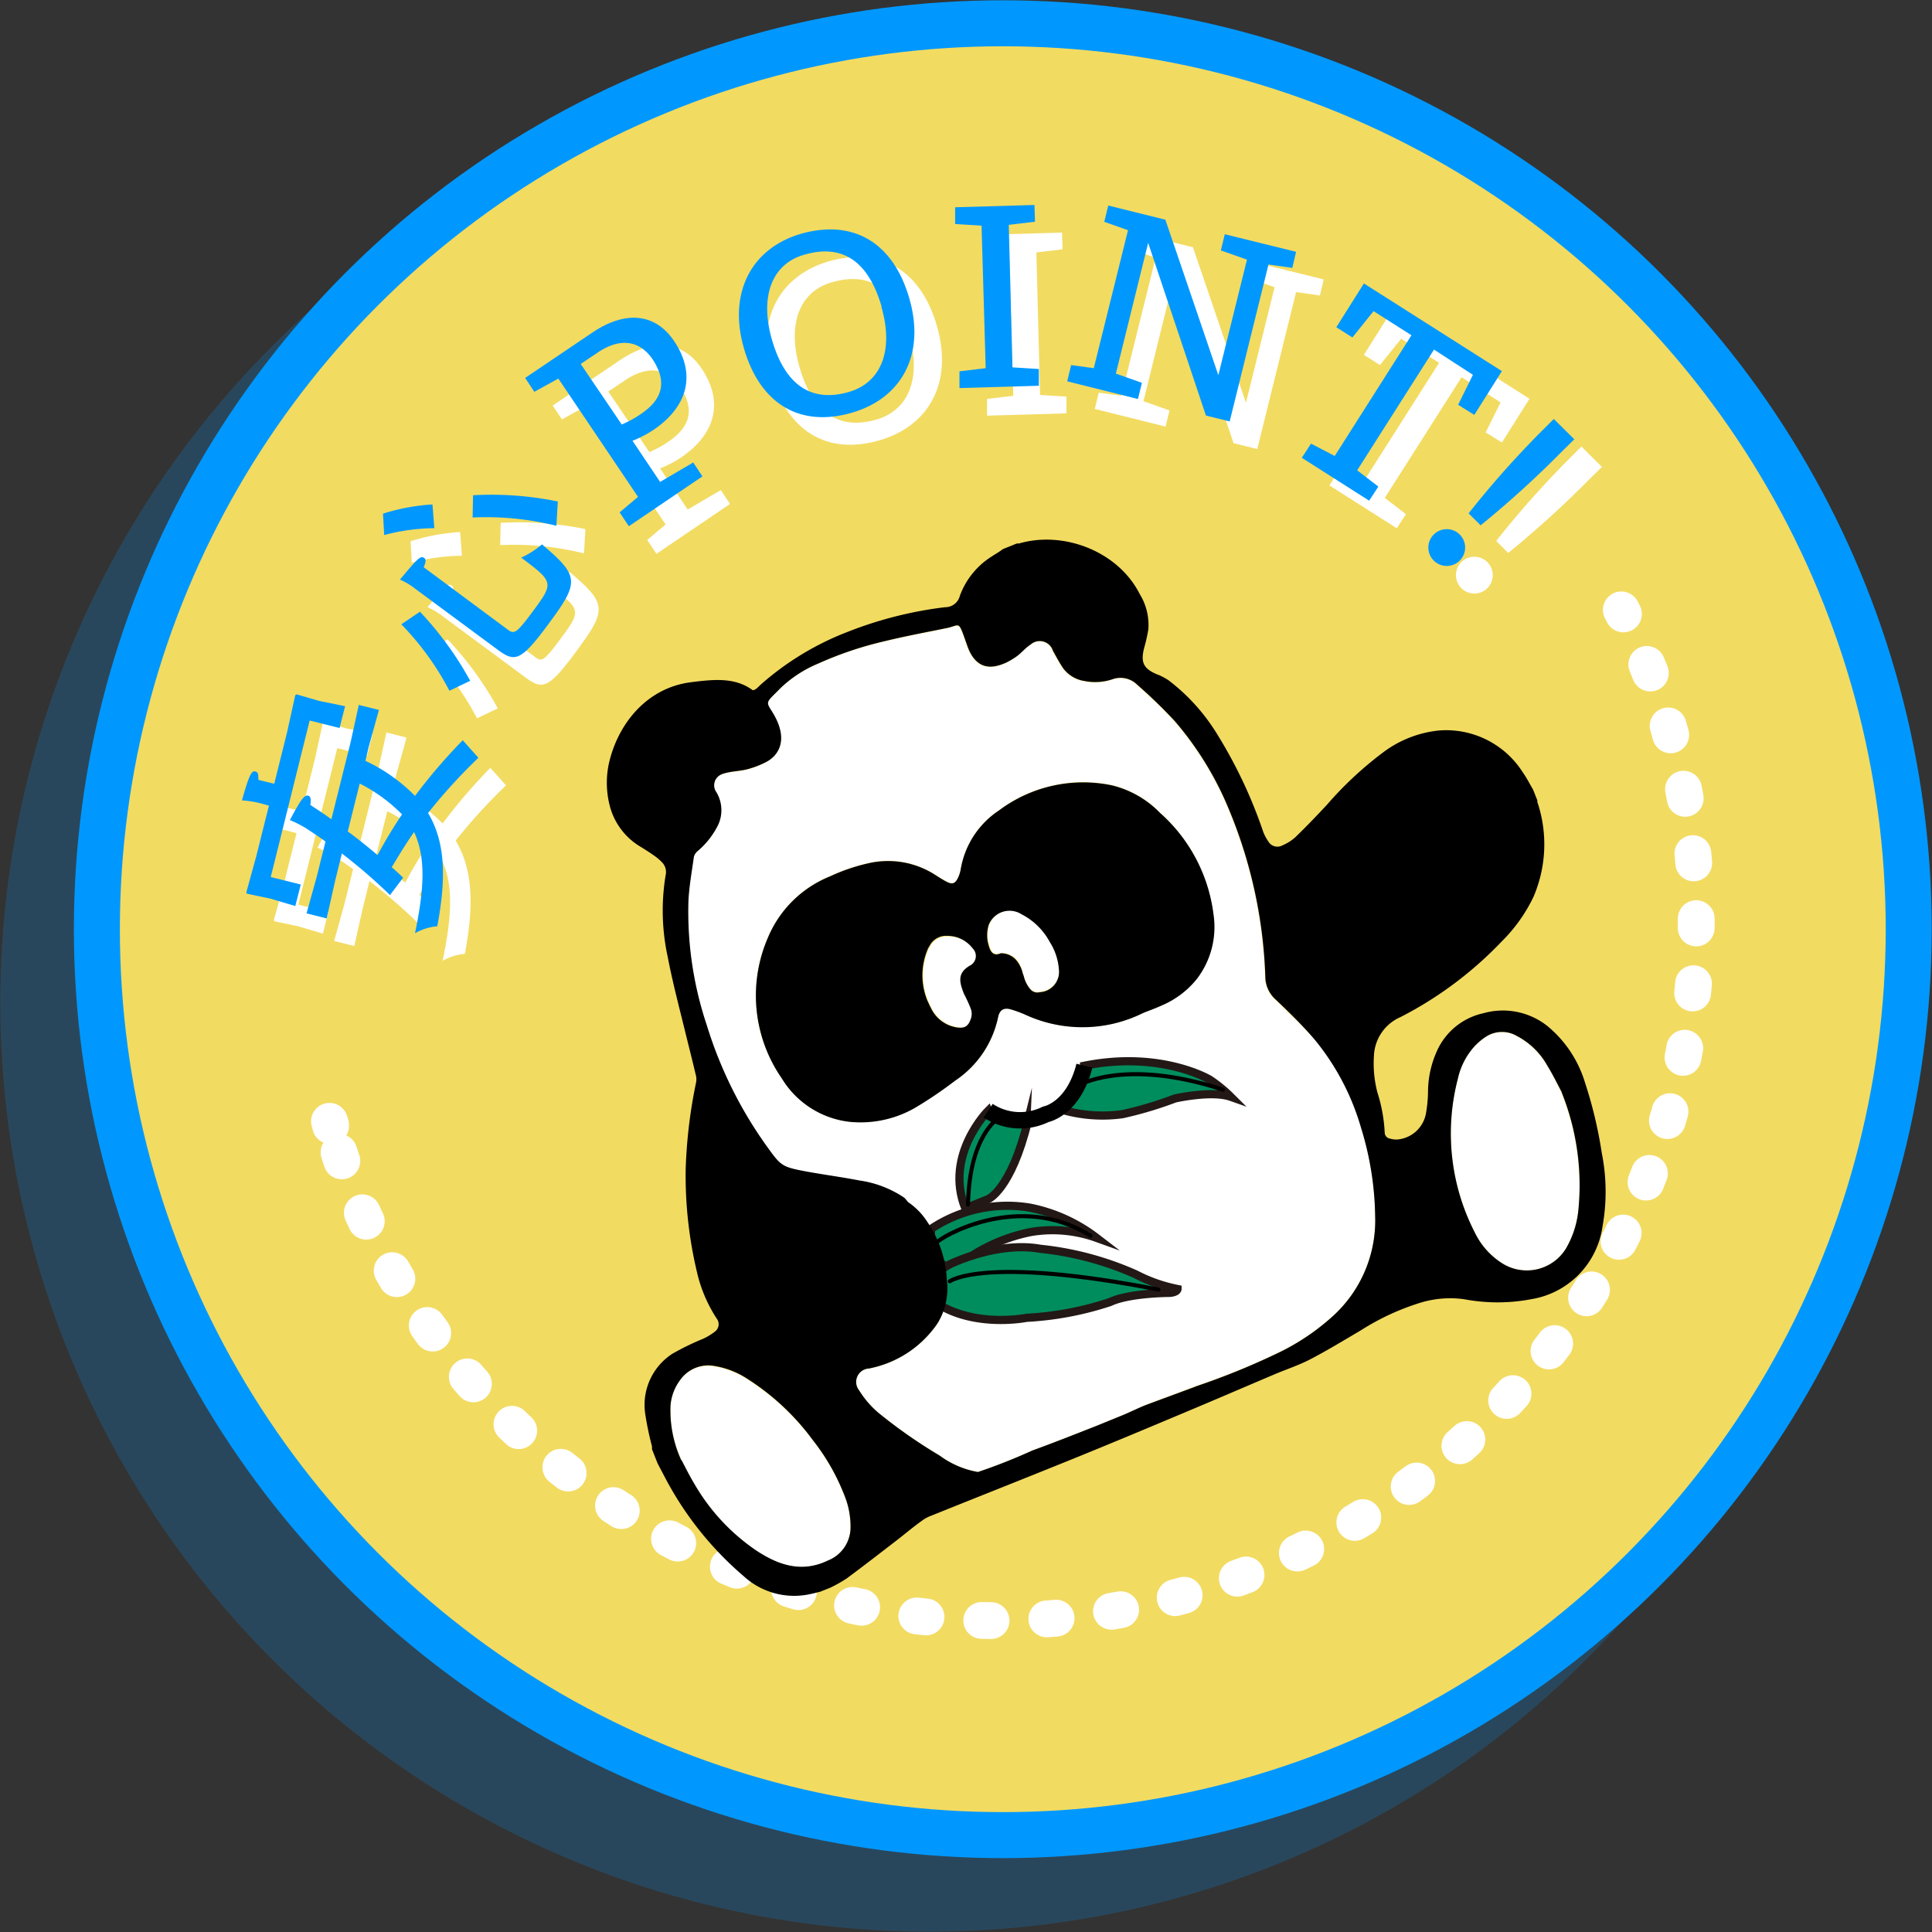 <svg xmlns="http://www.w3.org/2000/svg" viewBox="0 0 210 210"><rect x="0" y="0" width="210" height="210" fill="#333333" stroke="none"/><defs><style>.cls-1{isolation:isolate;}.cls-2{opacity:0.2;mix-blend-mode:multiply;}.cls-3,.cls-6,.cls-7{fill:#0098ff;}.cls-10,.cls-3,.cls-4,.cls-5,.cls-7,.cls-8,.cls-9{stroke:#0098ff;}.cls-10,.cls-14,.cls-3,.cls-7{stroke-miterlimit:10;}.cls-10,.cls-3{stroke-width:5px;}.cls-11,.cls-12,.cls-15,.cls-16,.cls-4,.cls-5,.cls-8,.cls-9{fill:none;stroke-linejoin:round;}.cls-11,.cls-12,.cls-16,.cls-4,.cls-5,.cls-9{stroke-linecap:round;}.cls-11,.cls-12,.cls-4,.cls-5{stroke-width:4px;}.cls-12,.cls-5{stroke-dasharray:1.01 6.07;}.cls-14,.cls-7{stroke-width:0.89px;}.cls-15,.cls-8{stroke-width:1.78px;}.cls-16,.cls-9{stroke-width:0.44px;}.cls-10{fill:#f2db61;}.cls-11,.cls-12{stroke:#fff;}.cls-13{fill:#fff;}.cls-14{fill:#008d5e;stroke:#231815;}.cls-15,.cls-16{stroke:#000;}</style></defs><title>Asset 1</title><g class="cls-1"><g id="Layer_2" data-name="Layer 2"><g id="contents"><g class="cls-2"><circle class="cls-3" cx="101" cy="109" r="98.47"/><path class="cls-4" d="M168.23,74.29c.08.14.16.29.23.44"/><path class="cls-5" d="M171,80.22l.49,1.2a75.94,75.94,0,0,1-141,56.37q-.9-2.25-1.64-4.53"/><path class="cls-4" d="M27.94,130.36c0-.16-.09-.32-.13-.48"/><path class="cls-6" d="M23.62,98.4A10.76,10.76,0,0,0,21.3,98c.76-2.73,1.05-3.25,1.43-3.15s.34.35.36.92l1.72.42,1.4-5.62.88-4,.14-.1,2.47.72,2.81.57-.6,2.37-3.25-.81-4.23,16.93,3.26.81-.59,2.34-2.74-.81-2.53-.53-.06-.15,1.08-3.91,1.38-5.52Zm11.1-4.7a18.71,18.71,0,0,1,5.39,3.81,59.92,59.92,0,0,1,5.19-6.05L47,93.37a59.47,59.47,0,0,0-5.47,6c1.87,3.15,2,7,1,12.31a5.9,5.9,0,0,0-2.42.76c1-4.82,1.2-8.22-.1-11-.87,1.23-1.65,2.53-2.43,3.82.42.37.83.74,1.24,1.14l-1.43,1.89a58.88,58.88,0,0,0-5.23-4.52l-.74,3-.91,4.06-2.19-.55,1.11-4,.95-3.81c-.73-.53-1.44-1-2.13-1.45a12.32,12.32,0,0,0-1.74-.88c1.22-2.3,1.57-2.75,2-2.65.23.06.34.36.22,1,.78.52,1.54,1,2.29,1.56l2.09-8.37L34,87.62l2.19.55-1.11,4Zm-1.92,7.67c1.11.81,2.18,1.69,3.24,2.57a51.25,51.25,0,0,1,2.66-4.42,17.64,17.64,0,0,0-4.6-3.35Z"/><path class="cls-6" d="M36.63,66.83a22.35,22.35,0,0,1,5.38-1l.2,2.58a21.61,21.61,0,0,0-5.45.75ZM40.14,75a7.41,7.41,0,0,0-1.67-1c2-2.39,2.25-2.63,2.65-2.34.21.15.17.42-.06,1l9.11,6.76c.71.53.93.49,2.77-2,2.29-3.09,2.24-3.16-1.29-5.81a9.41,9.41,0,0,0,2.26-1.44c4.06,3.44,4.1,4.08.74,8.61C51.55,83,50.93,83,49,81.55Zm.51,2.49A36.66,36.66,0,0,1,46.11,85l-2.26,1.08a30.75,30.75,0,0,0-5.23-7.22Zm5.77-12.66a35.75,35.75,0,0,1,9.21.68l-.15,2.64a31.75,31.75,0,0,0-9.11-.9Z"/><path class="cls-6" d="M59.4,47.14c3.6-2.42,6.84-2.09,8.87.93,2.34,3.47,1.64,7-2.2,9.63a12,12,0,0,1-2.32,1.21l3,4.47,3.6-2.11,1,1.51-8,5.42-1-1.51,2-1.68L55.69,52.15l-2.61,1.44-1-1.51Zm3.18,10A11.35,11.35,0,0,0,64.66,56c2.5-1.69,2.82-3.63,1.24-6C64.49,48,62.4,47.69,60,49.3l-1.88,1.26Z"/><path class="cls-6" d="M93.83,43.4c1.79,6.14-.81,10.88-6.23,12.46-5.71,1.66-10-1-11.74-7s.79-10.87,6.2-12.45C87.81,34.78,92.09,37.41,93.83,43.4Zm-3,.94c-1.46-5.05-4.34-6.84-8.39-5.66-3.57,1-4.89,4.59-3.52,9.29,1.46,5,4.36,6.8,8.36,5.63C90.84,52.56,92.16,49,90.8,44.34Z"/><path class="cls-6" d="M105.05,50.93l2.87.18,0,1.82-8.63.25,0-1.82,2.85-.34-.45-15.49-2.87-.18,0-1.82,8.62-.25.06,1.82-2.85.34Z"/><path class="cls-6" d="M135.47,40.12l-2.59-.37-4.22,17.06-2.58-.64L119.8,37.4l-3.51,14.21,2.83,1-.43,1.76L111,52.45l.43-1.77,2.46.34,3.72-15-2.58-.91.43-1.77,6.21,1.54,5.76,16.9,3.11-12.56-2.84-1,.43-1.76,7.75,1.91Z"/><path class="cls-6" d="M155.25,56.1,153.49,55l1.61-3.26L150.87,49l-8.35,13.12,2.3,1.77-1,1.53-7.32-4.66,1-1.54,2.58,1.34,8.34-13.12-4.12-2.62L142,47.68l-1.75-1.11,3-4.76,15,9.53Z"/><path class="cls-6" d="M153.67,71.93a2,2,0,0,1-2.83,0,2,2,0,1,1,2.83,0ZM164.75,60.1a109.25,109.25,0,0,1-8.81,8l-1.31-1.3a104,104,0,0,1,7.88-8.88l1.38-1.38,2.23,2.21Z"/><path class="cls-6" d="M20.62,95.4A10.76,10.76,0,0,0,18.3,95c.76-2.73,1.05-3.25,1.43-3.15s.34.35.36.92l1.72.42,1.4-5.62.88-4,.14-.1,2.47.72,2.81.57-.6,2.37-3.25-.81-4.23,16.93,3.26.81-.59,2.34-2.74-.81-2.53-.53-.06-.15,1.08-3.91,1.38-5.52Zm11.1-4.7a18.71,18.71,0,0,1,5.39,3.81,59.92,59.92,0,0,1,5.19-6.05L44,90.37a59.47,59.47,0,0,0-5.47,6c1.87,3.15,2,7,1,12.31a5.9,5.9,0,0,0-2.42.76c1-4.82,1.2-8.22-.1-11-.87,1.23-1.65,2.53-2.43,3.82.42.37.83.74,1.24,1.14l-1.43,1.89a58.88,58.88,0,0,0-5.23-4.52l-.74,3-.91,4.06-2.19-.55,1.11-4,.95-3.81c-.73-.53-1.44-1-2.13-1.45a12.32,12.32,0,0,0-1.74-.88c1.22-2.3,1.57-2.75,2-2.65.23.06.34.36.22,1,.78.52,1.54,1,2.29,1.56l2.09-8.37L31,84.62l2.19.55-1.11,4ZM29.8,98.37c1.11.81,2.18,1.69,3.24,2.57a51.25,51.25,0,0,1,2.66-4.42,17.64,17.64,0,0,0-4.6-3.35Z"/><path class="cls-6" d="M33.63,63.83a22.35,22.35,0,0,1,5.38-1l.2,2.58a21.61,21.61,0,0,0-5.45.75ZM37.14,72a7.41,7.41,0,0,0-1.67-1c2-2.39,2.25-2.63,2.65-2.34.21.15.17.42-.06,1l9.11,6.76c.71.53.93.49,2.77-2,2.29-3.09,2.24-3.16-1.29-5.81a9.41,9.41,0,0,0,2.26-1.44c4.06,3.44,4.1,4.08.74,8.61C48.55,80,47.93,80,46,78.55Zm.51,2.49A36.66,36.66,0,0,1,43.11,82l-2.26,1.08a30.75,30.75,0,0,0-5.23-7.22Zm5.77-12.66a35.75,35.75,0,0,1,9.21.68l-.15,2.64a31.75,31.75,0,0,0-9.11-.9Z"/><path class="cls-6" d="M56.4,44.14c3.6-2.42,6.84-2.09,8.87.93,2.34,3.47,1.64,7-2.2,9.63a12,12,0,0,1-2.32,1.21l3,4.47,3.6-2.11,1,1.51-8,5.42-1-1.51,2-1.68L52.69,49.15l-2.61,1.44-1-1.51Zm3.18,10A11.35,11.35,0,0,0,61.66,53c2.5-1.69,2.82-3.63,1.24-6C61.49,45,59.4,44.69,57,46.3l-1.88,1.26Z"/><path class="cls-6" d="M90.83,40.4c1.79,6.14-.81,10.88-6.23,12.46-5.71,1.66-10-1-11.74-7s.79-10.87,6.2-12.45C84.81,31.78,89.09,34.41,90.83,40.4Zm-3,.94c-1.46-5.05-4.34-6.84-8.39-5.66-3.57,1-4.89,4.59-3.52,9.29,1.46,5,4.36,6.8,8.36,5.63C87.84,49.56,89.16,46,87.8,41.34Z"/><path class="cls-6" d="M102.05,47.93l2.87.18,0,1.82-8.63.25,0-1.82L99.14,48l-.45-15.49-2.87-.18,0-1.82,8.62-.25.06,1.82-2.85.34Z"/><path class="cls-6" d="M132.47,37.12l-2.59-.37-4.22,17.06-2.58-.64L116.8,34.4l-3.51,14.21,2.83,1-.43,1.76L108,49.45l.43-1.77,2.46.34,3.72-15-2.58-.91.43-1.77,6.21,1.54,5.76,16.9,3.11-12.56-2.84-1,.43-1.76,7.75,1.91Z"/><path class="cls-6" d="M152.25,53.1,150.49,52l1.61-3.26L147.87,46l-8.35,13.12,2.3,1.77-1,1.53-7.32-4.66,1-1.54,2.58,1.34,8.34-13.12-4.12-2.62L139,44.68l-1.75-1.11,3-4.76,15,9.53Z"/><path class="cls-6" d="M150.67,68.93a2,2,0,0,1-2.83,0,2,2,0,1,1,2.83,0ZM161.75,57.1a109.25,109.25,0,0,1-8.81,8l-1.31-1.3a104,104,0,0,1,7.88-8.88l1.38-1.38,2.23,2.21Z"/><path class="cls-6" d="M95,109.79a2,2,0,0,0-1.86,1c-.07.13-.15.24-.21.36a7.25,7.25,0,0,0-.08,5.58c.13.27.23.52.36.75a3.74,3.74,0,0,0,3,2.19c.73.07,1.1-.17,1.38-1a1.61,1.61,0,0,0,0-1,15.11,15.11,0,0,0-.77-1.69c-.47-1.24-.8-2.26.76-3.11a1.17,1.17,0,0,0,.19-1.82A3.45,3.45,0,0,0,95,109.79Z"/><path class="cls-6" d="M103.1,107.35a2.43,2.43,0,0,0-3.59,1.2,3.87,3.87,0,0,0-.07,1.88c.16.62.37,1.61,1.39,1.16a2.17,2.17,0,0,1,1.88,1,3.36,3.36,0,0,1,.44,1.12,3.69,3.69,0,0,1,.14.39,3.42,3.42,0,0,0,.72,1.4,1,1,0,0,0,1,.3,2.21,2.21,0,0,0,2.09-2.47,6.42,6.42,0,0,0-1-3A7.22,7.22,0,0,0,103.1,107.35Z"/><path class="cls-6" d="M73.26,157.94a9.26,9.26,0,0,0-3.69-1.43A3.73,3.73,0,0,0,65.93,158a5.32,5.32,0,0,0-1.05,2.81,13,13,0,0,0,1.18,5.9c.32.59.83,1.65,1.44,2.66a22.14,22.14,0,0,0,6.6,7.12c2.43,1.63,5,2.54,7.88,1.15a3.88,3.88,0,0,0,2.46-3.48,9,9,0,0,0-.7-3.69,23.23,23.23,0,0,0-3.4-5.92A26.49,26.49,0,0,0,73.26,157.94Z"/><path class="cls-6" d="M130.64,116.68a3.35,3.35,0,0,1-1.13-2.38,51.67,51.67,0,0,0-4.43-19.39,35.22,35.22,0,0,0-5.43-8.52,53.53,53.53,0,0,0-4.05-3.92,2.58,2.58,0,0,0-2.74-.6,5.9,5.9,0,0,1-3,.18,3.54,3.54,0,0,1-2.35-1.42c-.4-.6-.74-1.24-1.09-1.87a1.5,1.5,0,0,0-2.43-.67c-.6.38-1,.94-1.61,1.35a7.49,7.49,0,0,1-1,.59c-1.72.8-3.1.63-4-1.16-.27-.53-.71-2.05-1-2.58s-.53-.2-1.47,0c-2.28.46-4.56.89-6.82,1.44a38.86,38.86,0,0,0-7.2,2.43,13.24,13.24,0,0,0-4.11,2.69c-1.42,1.46-1.61,1.39-1,2.35,2.17,3.33.64,5-.43,5.6a9.86,9.86,0,0,1-2,.8c-.9.27-2.07.24-2.94.59a1.29,1.29,0,0,0-.57,1.95,3.79,3.79,0,0,1,.19,3.55,8.85,8.85,0,0,1-2.27,2.88,1.22,1.22,0,0,0-.37.61c-.22,1.59-.51,3.17-.59,4.77a38.84,38.84,0,0,0,2,13.53,45.45,45.45,0,0,0,6.55,13.19c1.49,2.07,1.61,2.19,4.12,2.67,2,.37,3.94.62,5.9,1a11.63,11.63,0,0,1,4.85,1.85c.21.15.34.43.55.57a7.38,7.38,0,0,1,2,2.09A12.18,12.18,0,0,1,95,147.11a7.27,7.27,0,0,1-1,4.69A11.73,11.73,0,0,1,87,156.63l-.52.12a1.46,1.46,0,0,0-1.1,2.37,10.21,10.21,0,0,0,2.07,2.42,54.68,54.68,0,0,0,6.68,4.67A9.85,9.85,0,0,0,98.28,168a62.84,62.84,0,0,0,5.92-2.34c2.42-.88,4.55-1.73,7-2.69l2.45-1c1-.39,1.92-.87,2.9-1.26,1.8-.7,3.63-1.37,5.44-2.05a78.27,78.27,0,0,0,8.82-3.58,24.82,24.82,0,0,0,6-4,14.05,14.05,0,0,0,4.65-11,33.83,33.83,0,0,0-1.53-9.52,26.79,26.79,0,0,0-5-9.54C133.6,119.53,132.11,118.11,130.64,116.68Zm-6.79-9.32a9.29,9.29,0,0,1-1.77,7,9.74,9.74,0,0,1-3.83,2.92c-.65.3-1.33.54-2,.81a14.84,14.84,0,0,1-12.77.2,12.76,12.76,0,0,0-1.6-.59c-.79-.23-1.24.07-1.4.89a11,11,0,0,1-4.64,6.84,45.66,45.66,0,0,1-4,2.74,11.89,11.89,0,0,1-7.56,1.74,9.93,9.93,0,0,1-7.3-4.71,15.8,15.8,0,0,1-1.51-15.3,12.28,12.28,0,0,1,6.75-6.66,20.32,20.32,0,0,1,4.48-1.49,9.47,9.47,0,0,1,6.94,1.32c.39.25.79.51,1.21.73.68.37,1,.23,1.32-.49a3.47,3.47,0,0,0,.26-.87,9.57,9.57,0,0,1,4.16-6.37,15.25,15.25,0,0,1,12.24-2.73,10.81,10.81,0,0,1,5.26,3A17.63,17.63,0,0,1,123.85,107.36Z"/><path class="cls-6" d="M160.18,123.85a8.07,8.07,0,0,0-3.32-3.23,3.2,3.2,0,0,0-3.22,0,6.66,6.66,0,0,0-1.34,1.09,7.69,7.69,0,0,0-1.84,3.54A23.56,23.56,0,0,0,152.32,142a8.13,8.13,0,0,0,3,3.34,5,5,0,0,0,6.9-1.64,10.28,10.28,0,0,0,1.34-4.16,27.09,27.09,0,0,0-1.85-12.8C161.38,126.06,160.84,124.92,160.18,123.85Z"/><path class="cls-7" d="M99.41,128.73s-4.81,4.81-2.49,10.61l2.49-1s2.48-1,4.31-8.44C103.72,129.9,100.07,130.39,99.41,128.73Z"/><path class="cls-7" d="M109.87,123.84s.26,1.89-2.89,4.65a15.86,15.86,0,0,0,7,.62,40.7,40.7,0,0,0,5.73-1.71s4-.91,6.07-.18a15,15,0,0,0-2.31-1.88S118.2,122.17,109.87,123.84Z"/><path class="cls-7" d="M93.22,141.57a14.9,14.9,0,0,1,10.74-2.3,17.5,17.5,0,0,1,7.23,3.28,14.14,14.14,0,0,0-7.17-.63,18.67,18.67,0,0,0-8.32,4S92.8,145.73,93.22,141.57Z"/><path class="cls-7" d="M95.19,145.45s5.14-2.56,9.89-1.71a34,34,0,0,1,10.36,2.77,17,17,0,0,0,4.55,1.6s0,.34-.83.42c0,0-4.41,0-6.51,1a34.64,34.64,0,0,1-9.06,1.71s-4.94,1-9-1.14S95.19,145.45,95.19,145.45Z"/><path class="cls-6" d="M101,67.69l1.54-.62a1,1,0,0,0,.24,0c4.81-1.4,10.76.83,13.12,5.53a6.38,6.38,0,0,1,.92,3.81,18.92,18.92,0,0,1-.45,2c-.42,1.61-.07,2.29,1.47,2.92a2.18,2.18,0,0,1,.23.09,7.78,7.78,0,0,1,.94.52,21.35,21.35,0,0,1,5,5.4,51.27,51.27,0,0,1,5.27,11,4.42,4.42,0,0,0,.57,1.1,1.14,1.14,0,0,0,1.56.44A4.93,4.93,0,0,0,132.8,99c1.17-1.13,2.3-2.31,3.41-3.5a39.2,39.2,0,0,1,6-5.62,12.13,12.13,0,0,1,6.21-2.48,9.87,9.87,0,0,1,9.1,4.55c.42.59.75,1.25,1.12,1.88l.46,1.16c0,.11,0,.24.06.35a14.44,14.44,0,0,1-.48,10.15,17.28,17.28,0,0,1-3.43,4.82,41,41,0,0,1-11,8.23,4.81,4.81,0,0,0-2.91,4.23,12.51,12.51,0,0,0,.37,3.95,17,17,0,0,1,.8,4.36.68.68,0,0,0,.57.68,2.31,2.31,0,0,0,.9.09,3.46,3.46,0,0,0,3-2.74,14.66,14.66,0,0,0,.24-2.47,10.84,10.84,0,0,1,.93-4.31,7.22,7.22,0,0,1,5.1-4.2,7.78,7.78,0,0,1,7,1.44,12.72,12.72,0,0,1,4,6,47.36,47.36,0,0,1,1.86,7.78,21.36,21.36,0,0,1,.07,8,9.33,9.33,0,0,1-7.76,7.87,19.53,19.53,0,0,1-7.27,0,11.09,11.09,0,0,0-4.76.38,26.76,26.76,0,0,0-6.47,3c-1.8,1.06-3.59,2.15-5.44,3.12-1.22.64-2.55,1.08-3.82,1.61-3.37,1.43-6.73,2.88-10.1,4.29-3.81,1.6-7.62,3.2-11.44,4.75-5.29,2.15-10.61,4.25-15.9,6.38a3.89,3.89,0,0,0-1,.54c-1,.71-1.88,1.47-2.82,2.19-1.79,1.38-3.57,2.76-5.38,4.1a15.63,15.63,0,0,1-1.78,1l-1.08.43c-.44.11-.88.22-1.33.31a8.13,8.13,0,0,1-7-2,36.18,36.18,0,0,1-8.64-10.9l-.71-1.35-.61-1.54c0-.11,0-.21,0-.31a33.33,33.33,0,0,1-.73-3.49,6.62,6.62,0,0,1,2.94-6.58,28.7,28.7,0,0,1,3.39-1.65,6.8,6.8,0,0,0,1.29-.8,1,1,0,0,0,.14-1.38,15.77,15.77,0,0,1-2-4.47,45.25,45.25,0,0,1-1.37-11.76,54.45,54.45,0,0,1,1.13-9.43,1.78,1.78,0,0,0,0-.69c-.35-1.48-.73-3-1.09-4.44-.69-2.85-1.45-5.68-2-8.56a23.62,23.62,0,0,1-.22-8.83,1.51,1.51,0,0,0-.44-1.46,5.52,5.52,0,0,0-.78-.67c-.5-.35-1-.67-1.54-1a7.28,7.28,0,0,1-3.32-4.57,10,10,0,0,1-.09-4.28c.89-4.24,4-8.39,9-9,2.46-.31,4.74-.54,6.65.86.27.07.67-.4.88-.59a31.17,31.17,0,0,1,9.51-5.76A42.79,42.79,0,0,1,94.73,74a1.63,1.63,0,0,0,1.6-1.23,8.48,8.48,0,0,1,3.46-4.28C100.19,68.22,100.61,68,101,67.69Zm21,91a78.27,78.27,0,0,0,8.82-3.58,24.82,24.82,0,0,0,6-4,14.05,14.05,0,0,0,4.65-11,33.83,33.83,0,0,0-1.53-9.52,26.79,26.79,0,0,0-5-9.54c-1.31-1.55-2.8-3-4.27-4.4a3.35,3.35,0,0,1-1.13-2.38,51.67,51.67,0,0,0-4.43-19.39,35.22,35.22,0,0,0-5.43-8.52,53.53,53.53,0,0,0-4.05-3.92,2.58,2.58,0,0,0-2.74-.6,5.9,5.9,0,0,1-3,.18,3.54,3.54,0,0,1-2.35-1.42c-.4-.6-.74-1.24-1.09-1.87a1.5,1.5,0,0,0-2.43-.67c-.6.38-1,.94-1.61,1.35a7.49,7.49,0,0,1-1,.59c-1.72.8-3.1.63-4-1.16-.27-.53-.71-2.05-1-2.58s-.53-.2-1.47,0c-2.28.46-4.56.89-6.82,1.44a38.86,38.86,0,0,0-7.2,2.43,13.24,13.24,0,0,0-4.11,2.69c-1.42,1.46-1.61,1.39-1,2.35,2.17,3.33.64,5-.43,5.6a9.86,9.86,0,0,1-2,.8c-.9.27-2.07.24-2.94.59a1.29,1.29,0,0,0-.57,1.95,3.79,3.79,0,0,1,.19,3.55,8.85,8.85,0,0,1-2.27,2.88,1.22,1.22,0,0,0-.37.61c-.22,1.59-.51,3.17-.59,4.77a38.84,38.84,0,0,0,2,13.53,45.45,45.45,0,0,0,6.55,13.19c1.49,2.07,1.61,2.19,4.12,2.67,2,.37,3.94.62,5.9,1a11.63,11.63,0,0,1,4.85,1.85c.21.15.34.43.55.57a7.38,7.38,0,0,1,2,2.09A12.18,12.18,0,0,1,95,147.11a7.27,7.27,0,0,1-1,4.69A11.69,11.69,0,0,1,87,156.63l-.52.12a1.46,1.46,0,0,0-1.1,2.37,10.21,10.21,0,0,0,2.07,2.42,54.68,54.68,0,0,0,6.68,4.67A9.85,9.85,0,0,0,98.28,168a62.84,62.84,0,0,0,5.92-2.34c2.42-.88,4.55-1.73,7-2.69l2.45-1c1-.39,1.92-.87,2.9-1.26C118.35,160.05,120.18,159.38,122,158.7Zm39.75-32c-.36-.65-.9-1.79-1.56-2.86a8.07,8.07,0,0,0-3.32-3.23,3.2,3.2,0,0,0-3.22,0,6.66,6.66,0,0,0-1.34,1.09,7.69,7.69,0,0,0-1.84,3.54A23.56,23.56,0,0,0,152.32,142a8.13,8.13,0,0,0,3,3.34,5,5,0,0,0,6.9-1.64,10.28,10.28,0,0,0,1.34-4.16A27.09,27.09,0,0,0,161.74,126.71Zm-95.68,40c.32.59.83,1.65,1.44,2.66a22.14,22.14,0,0,0,6.6,7.12c2.43,1.63,5,2.54,7.88,1.15a3.88,3.88,0,0,0,2.46-3.48,9,9,0,0,0-.7-3.69,23.23,23.23,0,0,0-3.4-5.92,26.49,26.49,0,0,0-7.08-6.64,9.26,9.26,0,0,0-3.69-1.43A3.73,3.73,0,0,0,65.93,158a5.32,5.32,0,0,0-1.05,2.81A13,13,0,0,0,66.06,166.74Z"/><path class="cls-6" d="M116.25,118.11a14.84,14.84,0,0,1-12.77.2,12.76,12.76,0,0,0-1.6-.59c-.79-.23-1.24.07-1.4.89a11,11,0,0,1-4.64,6.84,45.66,45.66,0,0,1-4,2.74,11.89,11.89,0,0,1-7.56,1.74,9.93,9.93,0,0,1-7.3-4.71,15.8,15.8,0,0,1-1.51-15.3,12.28,12.28,0,0,1,6.75-6.66,20.32,20.32,0,0,1,4.48-1.49,9.47,9.47,0,0,1,6.94,1.32c.39.25.79.51,1.21.73.68.37,1,.23,1.32-.49a3.47,3.47,0,0,0,.26-.87,9.57,9.57,0,0,1,4.16-6.37,15.25,15.25,0,0,1,12.24-2.73,10.81,10.81,0,0,1,5.26,3,17.65,17.65,0,0,1,5.81,11,9.29,9.29,0,0,1-1.77,7,9.74,9.74,0,0,1-3.83,2.92C117.6,117.6,116.92,117.84,116.25,118.11ZM92.8,116.76c.13.27.23.52.36.75a3.74,3.74,0,0,0,3,2.19c.73.07,1.1-.17,1.38-1a1.61,1.61,0,0,0,0-1,15.11,15.11,0,0,0-.77-1.69c-.47-1.24-.8-2.26.76-3.11a1.17,1.17,0,0,0,.19-1.82A3.45,3.45,0,0,0,95,109.79a2,2,0,0,0-1.86,1c-.07.13-.15.24-.21.36A7.25,7.25,0,0,0,92.8,116.76Zm10.35-3a3.69,3.69,0,0,1,.14.39,3.42,3.42,0,0,0,.72,1.4,1,1,0,0,0,1,.3,2.21,2.21,0,0,0,2.09-2.47,6.42,6.42,0,0,0-1-3,7.22,7.22,0,0,0-3.06-3,2.43,2.43,0,0,0-3.59,1.2,3.87,3.87,0,0,0-.07,1.88c.16.62.37,1.61,1.39,1.16a2.17,2.17,0,0,1,1.88,1A3.36,3.36,0,0,1,103.15,113.72Z"/><path class="cls-8" d="M99.41,128.73a6.31,6.31,0,0,0,6.26.39s3-.54,4.2-5.28"/><path class="cls-9" d="M109.09,126.05s5-3.15,15.84.39"/><path class="cls-9" d="M100.52,129.55s-3.16,1.85-3.3,9.38"/><path class="cls-9" d="M93.9,143c.11-.36,8.78-5.68,16.64-.67"/><path class="cls-9" d="M95.24,147.27s3.69-2.8,22.69.9"/></g><circle class="cls-10" cx="109" cy="101" r="98.47"/><path class="cls-11" d="M176.23,66.29c.08.14.16.29.23.44"/><path class="cls-12" d="M179,72.22l.49,1.2a75.94,75.94,0,0,1-141,56.37q-.9-2.25-1.64-4.53"/><path class="cls-11" d="M35.94,122.36c0-.16-.09-.32-.13-.48"/><path class="cls-13" d="M31.62,90.4A10.76,10.76,0,0,0,29.3,90c.76-2.73,1.05-3.25,1.43-3.15s.34.35.36.92l1.72.42,1.4-5.62.88-4,.14-.1,2.47.72,2.81.57-.6,2.37-3.25-.81L32.43,98.33l3.26.81-.59,2.34-2.74-.81-2.53-.53-.06-.15,1.08-3.91,1.38-5.52Zm11.1-4.7a18.71,18.71,0,0,1,5.39,3.81,59.92,59.92,0,0,1,5.19-6.05L55,85.37a59.47,59.47,0,0,0-5.47,6c1.87,3.15,2,7,1,12.31a5.9,5.9,0,0,0-2.42.76c1-4.82,1.2-8.22-.1-11-.87,1.23-1.65,2.53-2.43,3.82.42.37.83.74,1.24,1.14l-1.43,1.89a58.88,58.88,0,0,0-5.23-4.52l-.74,3-.91,4.06-2.19-.55,1.11-4,.95-3.81c-.73-.53-1.44-1-2.13-1.45a12.32,12.32,0,0,0-1.74-.88c1.22-2.3,1.57-2.75,2-2.65.23.06.34.36.22,1,.78.52,1.54,1,2.29,1.56l2.09-8.37L42,79.62l2.19.55-1.11,4ZM40.8,93.37c1.11.81,2.18,1.69,3.24,2.57a51.25,51.25,0,0,1,2.66-4.42,17.64,17.64,0,0,0-4.6-3.35Z"/><path class="cls-13" d="M44.63,58.83a22.35,22.35,0,0,1,5.38-1l.2,2.58a21.61,21.61,0,0,0-5.45.75ZM48.14,67a7.41,7.41,0,0,0-1.67-1c2-2.39,2.25-2.63,2.65-2.34.21.15.17.42-.06,1l9.11,6.76c.71.53.93.49,2.77-2,2.29-3.09,2.24-3.16-1.29-5.81a9.41,9.41,0,0,0,2.26-1.44c4.06,3.44,4.1,4.08.74,8.61C59.55,75,58.93,75,57,73.55Zm.51,2.49A36.66,36.66,0,0,1,54.11,77l-2.26,1.08a30.75,30.75,0,0,0-5.23-7.22Zm5.77-12.66a35.75,35.75,0,0,1,9.21.68l-.15,2.64a31.75,31.75,0,0,0-9.11-.9Z"/><path class="cls-13" d="M67.4,39.14c3.6-2.42,6.84-2.09,8.87.93,2.34,3.47,1.64,7-2.2,9.63a12,12,0,0,1-2.32,1.21l3,4.47,3.6-2.11,1,1.51-8,5.42-1-1.51,2-1.68L63.69,44.15l-2.61,1.44-1-1.51Zm3.18,10A11.35,11.35,0,0,0,72.66,48c2.5-1.69,2.82-3.63,1.24-6C72.49,40,70.4,39.69,68,41.3l-1.88,1.26Z"/><path class="cls-13" d="M101.83,35.4c1.79,6.14-.81,10.88-6.23,12.46-5.71,1.66-10-1-11.74-7s.79-10.87,6.2-12.45C95.81,26.78,100.09,29.41,101.83,35.4Zm-3,.94c-1.46-5.05-4.34-6.84-8.39-5.66-3.57,1-4.89,4.59-3.52,9.29,1.46,5,4.36,6.8,8.36,5.63C98.84,44.56,100.16,41,98.8,36.34Z"/><path class="cls-13" d="M113.05,42.93l2.87.18,0,1.82-8.63.25,0-1.82,2.85-.34-.45-15.49-2.87-.18,0-1.82,8.62-.25.06,1.82-2.85.34Z"/><path class="cls-13" d="M143.47,32.12l-2.59-.37-4.22,17.06-2.58-.64L127.8,29.4l-3.51,14.21,2.83,1-.43,1.76L119,44.45l.43-1.77,2.46.34,3.72-15-2.58-.91.43-1.77,6.21,1.54,5.76,16.9,3.11-12.56-2.84-1,.43-1.76,7.75,1.91Z"/><path class="cls-13" d="M163.25,48.1,161.49,47l1.61-3.26L158.87,41l-8.35,13.12,2.3,1.77-1,1.53-7.32-4.66,1-1.54,2.58,1.34,8.34-13.12-4.12-2.62L150,39.68l-1.75-1.11,3-4.76,15,9.53Z"/><path class="cls-13" d="M161.67,63.93a2,2,0,0,1-2.83,0,2,2,0,1,1,2.83,0ZM172.75,52.1a109.25,109.25,0,0,1-8.81,8l-1.31-1.3a104,104,0,0,1,7.88-8.88l1.38-1.38,2.23,2.21Z"/><path class="cls-6" d="M28.62,87.4A10.76,10.76,0,0,0,26.3,87c.76-2.73,1.05-3.25,1.43-3.15s.34.35.36.92l1.72.42,1.4-5.62.88-4,.14-.1,2.47.72,2.81.57-.6,2.37-3.25-.81L29.43,95.33l3.26.81-.59,2.34-2.74-.81-2.53-.53L26.77,97l1.08-3.91,1.38-5.52Zm11.1-4.7a18.71,18.71,0,0,1,5.39,3.81,59.92,59.92,0,0,1,5.19-6.05L52,82.37a59.47,59.47,0,0,0-5.47,6c1.87,3.15,2,7,1,12.31a5.9,5.9,0,0,0-2.42.76c1-4.82,1.2-8.22-.1-11-.87,1.23-1.65,2.53-2.43,3.82.42.37.83.74,1.24,1.14l-1.43,1.89a58.88,58.88,0,0,0-5.23-4.52l-.74,3-.91,4.06-2.19-.55,1.11-4,.95-3.81c-.73-.53-1.44-1-2.13-1.45a12.32,12.32,0,0,0-1.74-.88c1.22-2.3,1.57-2.75,2-2.65.23.06.34.36.22,1,.78.52,1.54,1,2.29,1.56l2.09-8.37L39,76.62l2.19.55-1.11,4ZM37.8,90.37c1.11.81,2.18,1.69,3.24,2.57a51.25,51.25,0,0,1,2.66-4.42,17.64,17.64,0,0,0-4.6-3.35Z"/><path class="cls-6" d="M41.63,55.83a22.35,22.35,0,0,1,5.38-1l.2,2.58a21.61,21.61,0,0,0-5.45.75ZM45.14,64A7.41,7.41,0,0,0,43.47,63c2-2.39,2.25-2.63,2.65-2.34.21.15.17.42-.06,1l9.11,6.76c.71.53.93.49,2.77-2,2.29-3.09,2.24-3.16-1.29-5.81a9.41,9.41,0,0,0,2.26-1.44c4.06,3.44,4.1,4.08.74,8.61C56.55,72,55.93,72,54,70.55Zm.51,2.49A36.66,36.66,0,0,1,51.11,74l-2.26,1.08a30.75,30.75,0,0,0-5.23-7.22Zm5.77-12.66a35.75,35.75,0,0,1,9.21.68l-.15,2.64a31.75,31.75,0,0,0-9.11-.9Z"/><path class="cls-6" d="M64.4,36.14c3.6-2.42,6.84-2.09,8.87.93,2.34,3.47,1.64,7-2.2,9.63a12,12,0,0,1-2.32,1.21l3,4.47,3.6-2.11,1,1.51-8,5.42-1-1.51,2-1.68L60.69,41.15l-2.61,1.44-1-1.51Zm3.18,10A11.35,11.35,0,0,0,69.66,45c2.5-1.69,2.82-3.63,1.24-6C69.49,37,67.4,36.69,65,38.3l-1.88,1.26Z"/><path class="cls-6" d="M98.83,32.4c1.79,6.14-.81,10.88-6.23,12.46-5.71,1.66-10-1-11.74-7s.79-10.87,6.2-12.45C92.81,23.78,97.09,26.41,98.83,32.4Zm-3,.94c-1.46-5.05-4.34-6.84-8.39-5.66-3.57,1-4.89,4.59-3.52,9.29,1.46,5,4.36,6.8,8.36,5.63C95.84,41.56,97.16,38,95.8,33.34Z"/><path class="cls-6" d="M110.05,39.93l2.87.18,0,1.82-8.63.25,0-1.82,2.85-.34-.45-15.49-2.87-.18,0-1.82,8.62-.25.06,1.82-2.85.34Z"/><path class="cls-6" d="M140.47,29.12l-2.59-.37-4.22,17.06-2.58-.64L124.8,26.4l-3.51,14.21,2.83,1-.43,1.76L116,41.45l.43-1.77,2.46.34,3.72-15-2.58-.91.43-1.77,6.21,1.54,5.76,16.9,3.11-12.56-2.84-1,.43-1.76,7.75,1.91Z"/><path class="cls-6" d="M160.25,45.1,158.49,44l1.61-3.26L155.87,38l-8.35,13.12,2.3,1.77-1,1.53-7.32-4.66,1-1.54,2.58,1.34,8.34-13.12-4.12-2.62L147,36.68l-1.75-1.11,3-4.76,15,9.53Z"/><path class="cls-6" d="M158.67,60.93a2,2,0,0,1-2.83,0,2,2,0,1,1,2.83,0ZM169.75,49.1a109.25,109.25,0,0,1-8.81,8l-1.31-1.3a104,104,0,0,1,7.88-8.88l1.38-1.38,2.23,2.21Z"/><path class="cls-13" d="M103,101.79a2,2,0,0,0-1.86,1c-.07.13-.15.24-.21.36a7.25,7.25,0,0,0-.08,5.58c.13.27.23.52.36.75a3.74,3.74,0,0,0,3,2.19c.73.07,1.1-.17,1.38-1a1.61,1.61,0,0,0,0-1,15.11,15.11,0,0,0-.77-1.69c-.47-1.24-.8-2.26.76-3.11a1.17,1.17,0,0,0,.19-1.82A3.45,3.45,0,0,0,103,101.79Z"/><path class="cls-13" d="M111.1,99.35a2.43,2.43,0,0,0-3.59,1.2,3.87,3.87,0,0,0-.07,1.88c.16.62.37,1.61,1.39,1.16a2.17,2.17,0,0,1,1.88,1,3.36,3.36,0,0,1,.44,1.12,3.69,3.69,0,0,1,.14.39,3.42,3.42,0,0,0,.72,1.4,1,1,0,0,0,1,.3,2.21,2.21,0,0,0,2.09-2.47,6.42,6.42,0,0,0-1-3A7.22,7.22,0,0,0,111.1,99.35Z"/><path class="cls-13" d="M81.26,149.94a9.26,9.26,0,0,0-3.69-1.43A3.73,3.73,0,0,0,73.93,150a5.32,5.32,0,0,0-1.05,2.81,13,13,0,0,0,1.18,5.9c.32.59.83,1.65,1.44,2.66a22.14,22.14,0,0,0,6.6,7.12c2.43,1.63,5,2.54,7.88,1.15a3.88,3.88,0,0,0,2.46-3.48,9,9,0,0,0-.7-3.69,23.23,23.23,0,0,0-3.4-5.92A26.49,26.49,0,0,0,81.26,149.94Z"/><path class="cls-13" d="M138.64,108.68a3.35,3.35,0,0,1-1.13-2.38,51.67,51.67,0,0,0-4.43-19.39,35.22,35.22,0,0,0-5.43-8.52,53.53,53.53,0,0,0-4.05-3.92,2.58,2.58,0,0,0-2.74-.6,5.9,5.9,0,0,1-3,.18,3.54,3.54,0,0,1-2.35-1.42c-.4-.6-.74-1.24-1.09-1.87a1.5,1.5,0,0,0-2.43-.67c-.6.38-1,.94-1.61,1.35a7.49,7.49,0,0,1-1,.59c-1.72.8-3.1.63-4-1.16-.27-.53-.71-2.05-1-2.58s-.53-.2-1.47,0c-2.28.46-4.56.89-6.82,1.44a38.86,38.86,0,0,0-7.2,2.43,13.24,13.24,0,0,0-4.11,2.69c-1.42,1.46-1.61,1.39-1,2.35,2.17,3.33.64,5-.43,5.6a9.86,9.86,0,0,1-2,.8c-.9.27-2.07.24-2.94.59a1.29,1.29,0,0,0-.57,1.95,3.79,3.79,0,0,1,.19,3.55,8.85,8.85,0,0,1-2.27,2.88,1.22,1.22,0,0,0-.37.61c-.22,1.59-.51,3.17-.59,4.77a38.84,38.84,0,0,0,2,13.53,45.45,45.45,0,0,0,6.55,13.19c1.49,2.07,1.61,2.19,4.12,2.67,2,.37,3.94.62,5.9,1a11.63,11.63,0,0,1,4.85,1.85c.21.15.34.43.55.57a7.38,7.38,0,0,1,2,2.09,12.18,12.18,0,0,1,2.12,6.31,7.27,7.27,0,0,1-1,4.69A11.73,11.73,0,0,1,95,148.63l-.52.12a1.46,1.46,0,0,0-1.1,2.37,10.21,10.21,0,0,0,2.07,2.42,54.68,54.68,0,0,0,6.68,4.67,9.85,9.85,0,0,0,4.17,1.79,62.84,62.84,0,0,0,5.92-2.34c2.42-.88,4.55-1.73,7-2.69l2.45-1c1-.39,1.92-.87,2.9-1.26,1.8-.7,3.63-1.37,5.44-2.05a78.27,78.27,0,0,0,8.82-3.58,24.82,24.82,0,0,0,6-4,14.05,14.05,0,0,0,4.65-11,33.83,33.83,0,0,0-1.53-9.52,26.79,26.79,0,0,0-5-9.54C141.6,111.53,140.11,110.11,138.64,108.68Zm-6.79-9.32a9.29,9.29,0,0,1-1.77,7,9.74,9.74,0,0,1-3.83,2.92c-.65.3-1.33.54-2,.81a14.84,14.84,0,0,1-12.77.2,12.76,12.76,0,0,0-1.6-.59c-.79-.23-1.24.07-1.4.89a11,11,0,0,1-4.64,6.84,45.66,45.66,0,0,1-4,2.74,11.89,11.89,0,0,1-7.56,1.74,9.93,9.93,0,0,1-7.3-4.71,15.8,15.8,0,0,1-1.51-15.3,12.28,12.28,0,0,1,6.75-6.66,20.32,20.32,0,0,1,4.48-1.49,9.47,9.47,0,0,1,6.94,1.32c.39.25.79.51,1.21.73.68.37,1,.23,1.32-.49a3.47,3.47,0,0,0,.26-.87,9.57,9.57,0,0,1,4.16-6.37,15.25,15.25,0,0,1,12.24-2.73,10.81,10.81,0,0,1,5.26,3A17.63,17.63,0,0,1,131.85,99.36Z"/><path class="cls-13" d="M168.18,115.85a8.07,8.07,0,0,0-3.32-3.23,3.2,3.2,0,0,0-3.22,0,6.66,6.66,0,0,0-1.34,1.09,7.69,7.69,0,0,0-1.84,3.54A23.56,23.56,0,0,0,160.32,134a8.13,8.13,0,0,0,3,3.34,5,5,0,0,0,6.9-1.64,10.28,10.28,0,0,0,1.34-4.16,27.09,27.09,0,0,0-1.85-12.8C169.38,118.06,168.84,116.92,168.18,115.85Z"/><path class="cls-14" d="M107.41,120.73s-4.81,4.81-2.49,10.61l2.49-1s2.48-1,4.31-8.44C111.72,121.9,108.07,122.39,107.41,120.73Z"/><path class="cls-14" d="M117.87,115.84s.26,1.89-2.89,4.65a15.86,15.86,0,0,0,7,.62,40.7,40.7,0,0,0,5.73-1.71s4-.91,6.07-.18a15,15,0,0,0-2.31-1.88S126.2,114.17,117.87,115.84Z"/><path class="cls-14" d="M101.22,133.57a14.9,14.9,0,0,1,10.74-2.3,17.5,17.5,0,0,1,7.23,3.28,14.14,14.14,0,0,0-7.17-.63,18.67,18.67,0,0,0-8.32,4S100.8,137.73,101.22,133.57Z"/><path class="cls-14" d="M103.19,137.45s5.14-2.56,9.89-1.71a34,34,0,0,1,10.36,2.77,17,17,0,0,0,4.55,1.6s0,.34-.83.42c0,0-4.41,0-6.51,1a34.64,34.64,0,0,1-9.06,1.71s-4.94,1-9-1.14S103.19,137.45,103.19,137.45Z"/><path d="M109,59.69l1.54-.62a1,1,0,0,0,.24,0c4.81-1.4,10.76.83,13.12,5.53a6.38,6.38,0,0,1,.92,3.81,18.92,18.92,0,0,1-.45,2c-.42,1.61-.07,2.29,1.47,2.92a2.18,2.18,0,0,1,.23.09,7.78,7.78,0,0,1,.94.52,21.35,21.35,0,0,1,5,5.4,51.27,51.27,0,0,1,5.27,11,4.42,4.42,0,0,0,.57,1.1,1.14,1.14,0,0,0,1.56.44A4.93,4.93,0,0,0,140.8,91c1.17-1.13,2.3-2.31,3.41-3.5a39.2,39.2,0,0,1,6-5.62,12.13,12.13,0,0,1,6.21-2.48,9.87,9.87,0,0,1,9.1,4.55c.42.59.75,1.25,1.12,1.88l.46,1.16c0,.11,0,.24.06.35a14.44,14.44,0,0,1-.48,10.15,17.28,17.28,0,0,1-3.43,4.82,41,41,0,0,1-11,8.23,4.81,4.81,0,0,0-2.91,4.23,12.51,12.51,0,0,0,.37,3.95,17,17,0,0,1,.8,4.36.68.68,0,0,0,.57.68,2.31,2.31,0,0,0,.9.09,3.46,3.46,0,0,0,3-2.74,14.66,14.66,0,0,0,.24-2.47,10.84,10.84,0,0,1,.93-4.31,7.22,7.22,0,0,1,5.1-4.2,7.78,7.78,0,0,1,7,1.44,12.72,12.72,0,0,1,4,6,47.36,47.36,0,0,1,1.86,7.78,21.36,21.36,0,0,1,.07,8,9.33,9.33,0,0,1-7.76,7.87,19.53,19.53,0,0,1-7.27,0,11.09,11.09,0,0,0-4.76.38,26.76,26.76,0,0,0-6.47,3c-1.8,1.06-3.59,2.15-5.44,3.12-1.22.64-2.55,1.08-3.82,1.61-3.37,1.43-6.73,2.88-10.1,4.29-3.81,1.6-7.62,3.2-11.44,4.75-5.29,2.15-10.61,4.25-15.9,6.38a3.89,3.89,0,0,0-1,.54c-1,.71-1.88,1.47-2.82,2.19-1.79,1.38-3.57,2.76-5.38,4.1a15.63,15.63,0,0,1-1.78,1l-1.08.43c-.44.11-.88.22-1.33.31a8.13,8.13,0,0,1-7-2,36.18,36.18,0,0,1-8.64-10.9l-.71-1.35-.61-1.54c0-.11,0-.21,0-.31a33.33,33.33,0,0,1-.73-3.49,6.62,6.62,0,0,1,2.94-6.58,28.7,28.7,0,0,1,3.39-1.65,6.8,6.8,0,0,0,1.29-.8,1,1,0,0,0,.14-1.38,15.77,15.77,0,0,1-2-4.47,45.25,45.25,0,0,1-1.37-11.76,54.45,54.45,0,0,1,1.13-9.43,1.78,1.78,0,0,0,0-.69c-.35-1.48-.73-3-1.09-4.44-.69-2.85-1.45-5.68-2-8.56a23.62,23.62,0,0,1-.22-8.83,1.51,1.51,0,0,0-.44-1.46A5.52,5.52,0,0,0,71.1,93c-.5-.35-1-.67-1.54-1a7.28,7.28,0,0,1-3.32-4.57,10,10,0,0,1-.09-4.28c.89-4.24,4-8.39,9-9,2.46-.31,4.74-.54,6.65.86.27.07.67-.4.88-.59a31.17,31.17,0,0,1,9.51-5.76A42.79,42.79,0,0,1,102.73,66a1.63,1.63,0,0,0,1.6-1.23,8.48,8.48,0,0,1,3.46-4.28C108.19,60.22,108.61,60,109,59.69Zm21,91a78.27,78.27,0,0,0,8.82-3.58,24.82,24.82,0,0,0,6-4,14.05,14.05,0,0,0,4.65-11,33.83,33.83,0,0,0-1.53-9.52,26.79,26.79,0,0,0-5-9.54c-1.31-1.55-2.8-3-4.27-4.4a3.35,3.35,0,0,1-1.13-2.38,51.67,51.67,0,0,0-4.43-19.39,35.22,35.22,0,0,0-5.43-8.52,53.53,53.53,0,0,0-4.05-3.92,2.58,2.58,0,0,0-2.74-.6,5.9,5.9,0,0,1-3,.18,3.54,3.54,0,0,1-2.35-1.42c-.4-.6-.74-1.24-1.09-1.87a1.5,1.5,0,0,0-2.43-.67c-.6.38-1,.94-1.61,1.35a7.49,7.49,0,0,1-1,.59c-1.72.8-3.1.63-4-1.16-.27-.53-.71-2.05-1-2.58s-.53-.2-1.47,0c-2.28.46-4.56.89-6.82,1.44a38.86,38.86,0,0,0-7.2,2.43,13.24,13.24,0,0,0-4.11,2.69c-1.42,1.46-1.61,1.39-1,2.35,2.17,3.33.64,5-.43,5.6a9.86,9.86,0,0,1-2,.8c-.9.27-2.07.24-2.94.59a1.29,1.29,0,0,0-.57,1.95,3.79,3.79,0,0,1,.19,3.55,8.85,8.85,0,0,1-2.27,2.88,1.22,1.22,0,0,0-.37.61c-.22,1.59-.51,3.17-.59,4.77a38.84,38.84,0,0,0,2,13.53,45.45,45.45,0,0,0,6.55,13.19c1.49,2.07,1.61,2.19,4.12,2.67,2,.37,3.94.62,5.9,1a11.63,11.63,0,0,1,4.85,1.85c.21.15.34.43.55.57a7.38,7.38,0,0,1,2,2.09,12.18,12.18,0,0,1,2.12,6.31,7.27,7.27,0,0,1-1,4.69A11.69,11.69,0,0,1,95,148.63l-.52.12a1.46,1.46,0,0,0-1.1,2.37,10.21,10.21,0,0,0,2.07,2.42,54.68,54.68,0,0,0,6.68,4.67,9.85,9.85,0,0,0,4.17,1.79,62.84,62.84,0,0,0,5.92-2.34c2.42-.88,4.55-1.73,7-2.69l2.45-1c1-.39,1.92-.87,2.9-1.26C126.35,152.05,128.18,151.38,130,150.7Zm39.75-32c-.36-.65-.9-1.79-1.56-2.86a8.07,8.07,0,0,0-3.32-3.23,3.2,3.2,0,0,0-3.22,0,6.66,6.66,0,0,0-1.34,1.09,7.69,7.69,0,0,0-1.84,3.54A23.56,23.56,0,0,0,160.32,134a8.13,8.13,0,0,0,3,3.34,5,5,0,0,0,6.9-1.64,10.28,10.28,0,0,0,1.34-4.16A27.09,27.09,0,0,0,169.74,118.71Zm-95.68,40c.32.59.83,1.65,1.44,2.66a22.14,22.14,0,0,0,6.6,7.12c2.43,1.63,5,2.54,7.88,1.15a3.88,3.88,0,0,0,2.46-3.48,9,9,0,0,0-.7-3.69,23.23,23.23,0,0,0-3.4-5.92,26.49,26.49,0,0,0-7.08-6.64,9.26,9.26,0,0,0-3.69-1.43A3.73,3.73,0,0,0,73.93,150a5.32,5.32,0,0,0-1.05,2.81A13,13,0,0,0,74.06,158.74Z"/><path d="M124.25,110.11a14.84,14.84,0,0,1-12.77.2,12.76,12.76,0,0,0-1.6-.59c-.79-.23-1.24.07-1.4.89a11,11,0,0,1-4.64,6.84,45.66,45.66,0,0,1-4,2.74,11.89,11.89,0,0,1-7.56,1.74,9.93,9.93,0,0,1-7.3-4.71,15.8,15.8,0,0,1-1.51-15.3,12.28,12.28,0,0,1,6.75-6.66,20.32,20.32,0,0,1,4.48-1.49,9.47,9.47,0,0,1,6.94,1.32c.39.25.79.51,1.21.73.68.37,1,.23,1.32-.49a3.47,3.47,0,0,0,.26-.87,9.57,9.57,0,0,1,4.16-6.37,15.25,15.25,0,0,1,12.24-2.73,10.81,10.81,0,0,1,5.26,3,17.65,17.65,0,0,1,5.81,11,9.29,9.29,0,0,1-1.77,7,9.74,9.74,0,0,1-3.83,2.92C125.6,109.6,124.92,109.84,124.25,110.11Zm-23.45-1.35c.13.27.23.52.36.75a3.74,3.74,0,0,0,3,2.19c.73.07,1.1-.17,1.38-1a1.61,1.61,0,0,0,0-1,15.11,15.11,0,0,0-.77-1.69c-.47-1.24-.8-2.26.76-3.11a1.17,1.17,0,0,0,.19-1.82,3.45,3.45,0,0,0-2.77-1.36,2,2,0,0,0-1.86,1c-.07.13-.15.24-.21.36A7.25,7.25,0,0,0,100.8,108.76Zm10.35-3a3.69,3.69,0,0,1,.14.39,3.42,3.42,0,0,0,.72,1.4,1,1,0,0,0,1,.3,2.21,2.21,0,0,0,2.09-2.47,6.42,6.42,0,0,0-1-3,7.22,7.22,0,0,0-3.06-3,2.43,2.43,0,0,0-3.59,1.2,3.87,3.87,0,0,0-.07,1.88c.16.62.37,1.61,1.39,1.16a2.17,2.17,0,0,1,1.88,1A3.36,3.36,0,0,1,111.15,105.72Z"/><path class="cls-15" d="M107.41,120.73a6.31,6.31,0,0,0,6.26.39s3-.54,4.2-5.28"/><path class="cls-16" d="M117.09,118.05s5-3.15,15.84.39"/><path class="cls-16" d="M108.52,121.55s-3.16,1.85-3.3,9.38"/><path class="cls-16" d="M101.9,135c.11-.36,8.78-5.68,16.64-.67"/><path class="cls-16" d="M103.24,139.27s3.69-2.8,22.69.9"/></g></g></g></svg>